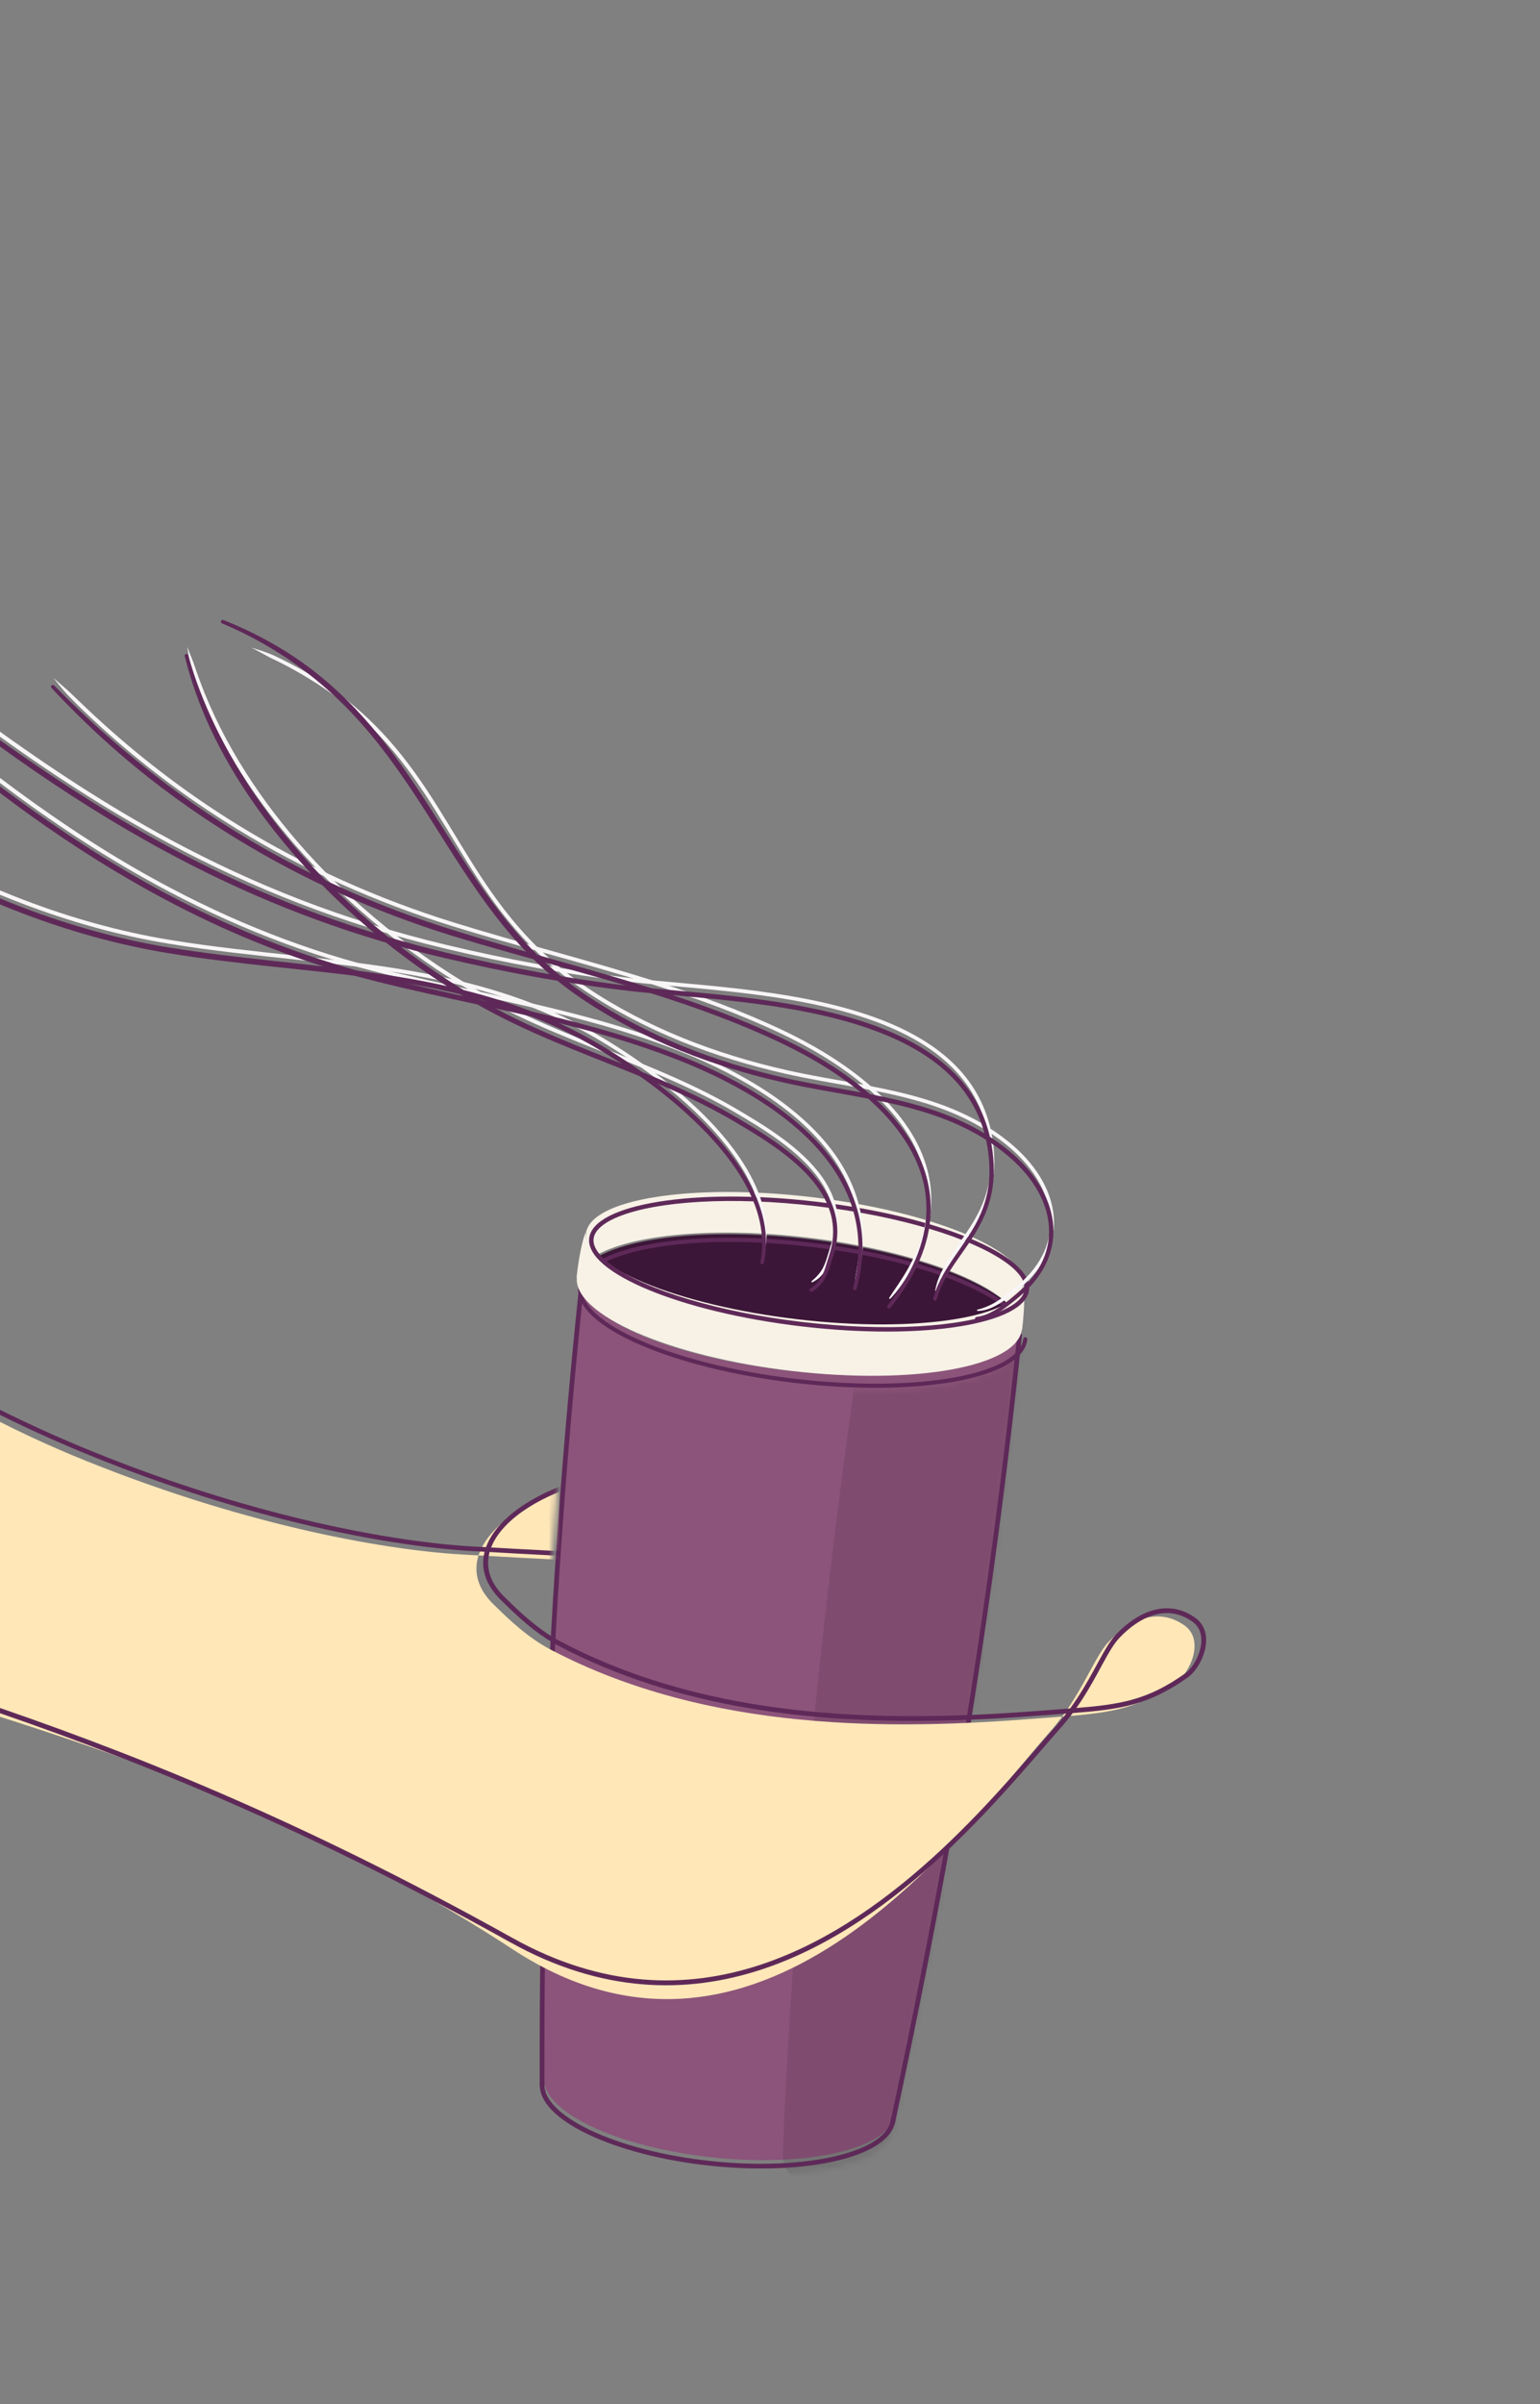 <svg width="268" height="418" viewBox="0 0 268 418" fill="none" xmlns="http://www.w3.org/2000/svg">
<rect x="0" y="0" width="268" height="418" fill="#808080" stroke="none"/>
<path fill-rule="evenodd" clip-rule="evenodd" d="M94.7 361.085C94.073 367.057 107.243 373.342 124.092 375.111C140.94 376.88 155.128 373.466 155.755 367.493L155.707 367.901C163.366 332.139 171.796 288.093 177.776 231.128L177.733 231.041C177.071 237.34 159.463 240.663 138.435 238.456C117.408 236.248 100.873 229.342 101.534 223.042L101.478 223.119C95.499 280.084 94.599 324.921 94.665 361.494" fill="#8C547A"/>
<mask id="mask0" mask-type="alpha" maskUnits="userSpaceOnUse" x="94" y="225" width="84" height="154">
<path fill-rule="evenodd" clip-rule="evenodd" d="M94.362 363.676C93.735 369.648 106.905 375.933 123.754 377.702C140.602 379.471 154.79 376.057 155.417 370.084L155.369 370.492C163.029 334.73 171.458 290.683 177.438 233.719L177.395 233.631C176.733 239.931 159.125 243.254 138.097 241.047C117.07 238.839 100.535 231.933 101.197 225.633L101.14 225.71C95.161 282.675 94.261 327.512 94.328 364.085" fill="#8C547A"/>
</mask>
<g mask="url(#mask0)">
<path fill-rule="evenodd" clip-rule="evenodd" d="M136.254 374.202C135.383 380.091 148.162 386.868 164.774 389.326C181.385 391.785 195.58 388.999 196.451 383.11L196.387 383.512C201.245 347.632 212.002 289.581 225.922 234.459C225.922 234.459 225.165 242.946 225.18 242.851C226.012 237.668 207.786 229.866 187.054 226.799C166.322 223.73 150.761 227.19 150.054 231.733C150.04 231.827 149.995 231.807 149.995 231.807C141.684 287.971 137.671 338.384 136.203 374.607" fill="black" fill-opacity="0.09"/>
</g>
<path d="M94.363 362.124C93.737 368.096 106.907 374.381 123.755 376.15C140.604 377.919 154.792 374.505 155.419 368.532" stroke="#5E2958" stroke-width="0.821" stroke-miterlimit="1.5" stroke-linecap="round" stroke-linejoin="round"/>
<path d="M177.439 232.167C171.46 289.131 163.031 333.178 155.371 368.94" stroke="#5E2958" stroke-width="0.821" stroke-miterlimit="1.5" stroke-linecap="round" stroke-linejoin="round"/>
<path d="M101.142 224.158C95.163 281.123 94.263 325.96 94.329 362.533" stroke="#5E2958" stroke-width="0.821" stroke-miterlimit="1.5" stroke-linecap="round" stroke-linejoin="round"/>
<path fill-rule="evenodd" clip-rule="evenodd" d="M103.771 218.308C102.479 217.013 101.844 215.706 101.989 214.44C102.667 208.498 120.247 205.673 141.221 208.134C162.195 210.595 178.672 217.417 177.994 223.358C177.849 224.627 176.932 225.755 175.376 226.718L175.302 226.571C169.923 221.643 156.476 217.046 140.418 215.161C124.576 213.302 110.612 214.603 104.145 218.05" fill="#F7F1E6"/>
<path d="M104.775 219.414C111.242 215.968 125.206 214.667 141.049 216.526C157.106 218.411 170.554 223.008 175.933 227.936" stroke="#19215B" stroke-width="0.709" stroke-miterlimit="1.5" stroke-linecap="round" stroke-linejoin="round"/>
<path d="M178.425 232.849C177.683 239.35 159.73 242.593 138.36 240.085C116.99 237.577 100.242 230.263 100.985 223.762" stroke="#5E2958" stroke-width="0.715" stroke-miterlimit="1.5" stroke-linecap="round" stroke-linejoin="round"/>
<path fill-rule="evenodd" clip-rule="evenodd" d="M104.376 218.325C110.843 214.879 124.807 213.578 140.65 215.437C156.707 217.321 170.154 221.919 175.533 226.846L175.622 226.856C170.06 230.478 155.597 231.858 138.997 229.911C122.538 227.98 108.863 223.35 104.148 218.579" fill="#3C1638"/>
<path d="M104.789 219.305C111.256 215.86 125.22 214.558 141.063 216.417C157.12 218.302 170.567 222.899 175.946 227.827L176.035 227.837" stroke="#5E2958" stroke-width="0.715" stroke-miterlimit="1.5" stroke-linecap="round" stroke-linejoin="round"/>
<path fill-rule="evenodd" clip-rule="evenodd" d="M178.124 223.058C177.444 229.014 159.821 231.847 138.795 229.38C117.768 226.913 101.249 220.074 101.93 214.118L102.389 213.215C102.176 213.62 101.111 215.29 100.332 222.114L100.394 222.036C99.651 228.537 116.399 235.851 137.769 238.358C159.139 240.866 177.092 237.624 177.834 231.123L177.873 231.213C178.653 224.388 177.992 222.516 177.876 222.073" fill="#F7F1E6"/>
<path fill-rule="evenodd" clip-rule="evenodd" d="M142.047 208.937C163.172 211.416 179.768 218.286 179.085 224.27C178.401 230.254 160.696 233.1 139.571 230.621C118.447 228.142 101.851 221.272 102.534 215.288C103.217 209.304 120.923 206.458 142.047 208.937ZM141.957 209.702C156.584 211.418 169.023 215.234 174.933 219.417C176.127 220.262 177.045 221.115 177.634 221.972C178.146 222.718 178.402 223.455 178.319 224.183C178.236 224.91 177.822 225.567 177.156 226.174C176.389 226.872 175.304 227.489 173.953 228.035C167.256 230.738 154.287 231.572 139.661 229.855C125.035 228.139 112.596 224.324 106.685 220.141C105.491 219.297 104.574 218.444 103.985 217.586C103.472 216.84 103.217 216.103 103.3 215.375C103.383 214.648 103.798 213.991 104.464 213.384C105.23 212.686 106.314 212.069 107.667 211.523C114.363 208.82 127.333 207.986 141.957 209.702Z" fill="#5E2958"/>
<path fill-rule="evenodd" clip-rule="evenodd" d="M132.907 218.049C133.027 217.645 133.141 217.246 133.216 216.837C133.394 215.87 133.43 214.894 133.4 213.924C133.24 208.709 130.655 203.582 126.968 198.877C120.319 190.393 109.953 183.278 103.119 179.413C93.97 174.237 84.379 171.297 74.558 169.372C59.82 166.483 44.562 165.882 29.497 163.406C20.846 161.984 12.355 159.596 4.14 156.463C-1.113 154.459 -6.243 152.13 -11.249 149.593C-12.503 148.956 -13.754 148.314 -14.992 147.653C-15.612 147.321 -16.217 146.96 -16.846 146.648C-17.8 146.175 -18.775 145.779 -19.738 145.329C-19.742 145.326 -19.747 145.328 -19.749 145.332C-19.751 145.335 -19.75 145.34 -19.746 145.342C-18.88 145.961 -18.042 146.603 -17.139 147.17C-16.541 147.545 -15.911 147.866 -15.294 148.207C-14.061 148.891 -12.82 149.564 -11.566 150.212C-6.557 152.798 -1.383 155.097 3.894 157.109C12.152 160.257 20.69 162.654 29.386 164.081C44.445 166.552 59.697 167.147 74.429 170.028C84.183 171.936 93.709 174.846 102.798 179.981C109.579 183.812 119.852 190.87 126.468 199.27C130.084 203.861 132.569 208.853 132.836 213.948C132.885 214.887 132.845 215.828 132.767 216.778C132.734 217.183 132.713 217.588 132.661 217.997C132.647 218.065 132.69 218.132 132.759 218.146C132.826 218.16 132.892 218.116 132.907 218.049Z" fill="#F8F5F7"/>
<path fill-rule="evenodd" clip-rule="evenodd" d="M170.163 227.934C170.616 227.916 171.065 227.858 171.506 227.742C172.152 227.57 172.776 227.289 173.382 226.96C174.866 226.155 176.221 225.006 177.429 224.017C182.146 220.106 183.877 215.496 183.316 210.971C182.767 206.535 180.002 202.169 175.643 198.616C171.16 194.963 166.204 192.704 161.003 191.117C153.243 188.747 144.94 187.876 136.873 186.052C130.705 184.659 124.642 182.823 118.802 180.453C112.965 178.084 107.352 175.182 102.086 171.652C82.499 158.522 79.673 140.488 65.214 126.052C62.097 122.941 58.454 119.981 53.977 117.298C52.303 116.295 50.509 115.338 48.588 114.417C48.134 114.199 47.68 113.966 47.204 113.771C46.128 113.33 44.996 112.987 43.829 112.617C43.825 112.615 43.82 112.617 43.819 112.621C43.817 112.625 43.819 112.629 43.823 112.631C44.91 113.185 45.924 113.781 46.953 114.314C47.406 114.549 47.869 114.752 48.317 114.974C50.206 115.911 51.966 116.891 53.618 117.894C58.026 120.572 61.645 123.467 64.725 126.541C79.219 141.005 82.076 159.062 101.708 172.215C107.014 175.769 112.668 178.692 118.549 181.076C124.423 183.457 130.523 185.3 136.727 186.699C144.779 188.515 153.067 189.379 160.813 191.739C165.935 193.3 170.82 195.519 175.236 199.114C179.455 202.549 182.149 206.759 182.686 211.049C183.227 215.385 181.551 219.791 177.037 223.545C175.867 224.529 174.542 225.649 173.114 226.483C172.547 226.813 171.965 227.09 171.37 227.313C170.963 227.466 170.558 227.604 170.134 227.685C170.065 227.693 170.016 227.755 170.024 227.824C170.032 227.893 170.094 227.943 170.163 227.934Z" fill="#F8F5F7"/>
<path fill-rule="evenodd" clip-rule="evenodd" d="M141.403 222.934C141.775 222.736 142.103 222.535 142.387 222.307C142.886 221.905 143.249 221.449 143.55 220.969C144.249 219.851 144.548 218.539 145.093 216.943C146.665 212.23 145.545 208.164 143.089 204.665C139.541 199.611 133.176 195.751 128.239 192.847C124.621 190.719 120.863 188.88 117.036 187.186C108.142 183.251 98.87 180.095 90.114 175.872C77.797 169.934 65.291 160.87 54.971 149.899C46.775 141.187 40.002 131.255 35.713 120.766C35.045 119.133 34.442 117.486 33.88 115.833C33.805 115.612 33.734 115.389 33.651 115.17C33.315 114.282 32.94 113.426 32.613 112.541C32.611 112.536 32.608 112.534 32.603 112.535C32.599 112.536 32.597 112.54 32.598 112.545C32.748 113.481 32.884 114.411 33.107 115.337C33.163 115.567 33.233 115.793 33.301 116.019C33.807 117.706 34.407 119.373 35.068 121.027C39.303 131.627 46.214 141.596 54.472 150.368C64.854 161.398 77.434 170.51 89.823 176.477C98.588 180.698 107.868 183.851 116.771 187.785C120.577 189.467 124.314 191.291 127.911 193.405C132.779 196.265 139.065 200.052 142.568 205.031C144.917 208.369 146.002 212.247 144.508 216.748C144.003 218.306 143.719 219.576 143.079 220.687C142.82 221.137 142.495 221.553 142.084 221.972C141.841 222.22 141.581 222.476 141.266 222.724C141.208 222.762 141.191 222.84 141.229 222.898C141.267 222.956 141.345 222.972 141.403 222.934Z" fill="#F8F5F7"/>
<path fill-rule="evenodd" clip-rule="evenodd" d="M154.962 225.78C155.293 225.419 155.62 225.069 155.92 224.701C156.655 223.796 157.283 222.864 157.859 221.951C162.042 215.327 162.857 209.103 161.411 203.483C158.781 193.265 148.474 184.928 136.232 179.127C128.936 175.669 121.373 172.929 113.696 170.504C102.21 166.877 90.468 163.958 78.985 160.394C65.692 156.271 53.158 150.636 41.539 143.507C33.149 138.36 25.257 132.412 17.86 125.737C16.03 124.087 14.246 122.378 12.457 120.661C12.258 120.472 12.06 120.281 11.856 120.097C11.034 119.358 10.189 118.66 9.36 117.923C9.358 117.92 9.353 117.92 9.35 117.923C9.347 117.925 9.347 117.93 9.35 117.933C10.049 118.796 10.727 119.661 11.462 120.488C11.646 120.695 11.837 120.893 12.029 121.091C13.76 122.881 15.566 124.584 17.392 126.252C24.783 133 32.752 138.926 41.179 144.094C52.848 151.249 65.435 156.905 78.784 161.042C90.267 164.601 102.009 167.516 113.496 171.139C121.145 173.551 128.681 176.277 135.952 179.718C145.752 184.356 154.309 190.622 158.576 198.205C162.266 204.762 162.704 212.293 157.976 220.631C157.506 221.461 156.979 222.295 156.416 223.149C156.095 223.634 155.756 224.121 155.418 224.624C155.199 224.951 154.991 225.288 154.765 225.624C154.722 225.678 154.731 225.757 154.785 225.8C154.84 225.843 154.919 225.834 154.962 225.78Z" fill="#F8F5F7"/>
<path fill-rule="evenodd" clip-rule="evenodd" d="M149.031 222.552C149.182 222.127 149.333 221.711 149.45 221.288C149.733 220.259 149.901 219.233 150.023 218.233C150.802 211.809 149.003 206.184 145.736 201.335C139.869 192.626 129.086 186.406 119.044 182.377C113.831 180.285 108.51 178.586 103.127 177.108C90.585 173.665 77.71 171.419 65.104 168.181C50.854 164.521 37.755 158.994 25.397 152.054C16.465 147.038 7.938 141.261 -0.391 134.964C-2.442 133.414 -4.484 131.836 -6.518 130.229C-6.742 130.051 -6.961 129.865 -7.193 129.695C-8.124 129.013 -9.092 128.402 -10.044 127.743C-10.047 127.74 -10.052 127.74 -10.055 127.743C-10.058 127.747 -10.057 127.751 -10.054 127.754C-9.225 128.564 -8.43 129.391 -7.566 130.158C-7.351 130.349 -7.122 130.523 -6.9 130.705C-4.886 132.346 -2.858 133.952 -0.811 135.517C7.509 141.878 16.099 147.625 25.061 152.654C37.47 159.619 50.626 165.165 64.935 168.837C77.539 172.069 90.412 174.308 102.952 177.745C108.311 179.214 113.61 180.902 118.801 182.982C128.73 186.96 139.389 193.095 145.21 201.69C148.41 206.417 150.095 211.885 149.462 218.171C149.363 219.156 149.192 220.156 149.01 221.189C148.934 221.616 148.874 222.049 148.789 222.487C148.771 222.554 148.811 222.622 148.878 222.641C148.944 222.659 149.014 222.619 149.031 222.552Z" fill="#F8F5F7"/>
<path fill-rule="evenodd" clip-rule="evenodd" d="M162.995 224.383C163.153 223.923 163.342 223.486 163.529 223.049C163.814 222.386 164.119 221.742 164.456 221.114C166.666 217.003 170.125 213.586 171.908 208.659C172.71 206.443 173.165 203.921 173.011 200.894C172.413 189.135 164.971 182.204 155.013 177.973C140.838 171.951 121.546 171.42 109.933 170.074C104.491 169.443 99.059 168.624 93.656 167.646C88.252 166.667 82.877 165.527 77.549 164.252C59.728 159.987 44.227 153.829 29.593 145.957C18.905 140.208 8.698 133.521 -1.647 126.038C-4.123 124.246 -6.608 122.411 -9.114 120.537C-9.389 120.332 -9.659 120.119 -9.941 119.922C-11.065 119.133 -12.23 118.408 -13.384 117.635C-13.388 117.632 -13.392 117.633 -13.395 117.637C-13.397 117.64 -13.397 117.644 -13.393 117.647C-12.356 118.573 -11.355 119.513 -10.297 120.389C-10.032 120.609 -9.755 120.813 -9.483 121.023C-7.002 122.938 -4.527 124.795 -2.056 126.6C8.281 134.149 18.552 140.801 29.267 146.562C43.953 154.459 59.509 160.634 77.391 164.91C82.733 166.187 88.12 167.329 93.536 168.309C98.953 169.289 104.399 170.106 109.857 170.736C121.422 172.073 140.64 172.578 154.759 178.57C164.488 182.698 171.787 189.442 172.377 200.926C172.527 203.856 172.083 206.297 171.313 208.445C169.557 213.348 166.061 216.72 163.973 220.862C163.644 221.516 163.344 222.187 163.114 222.892C162.963 223.355 162.851 223.83 162.753 224.317C162.734 224.384 162.774 224.453 162.841 224.471C162.907 224.489 162.976 224.45 162.995 224.383Z" fill="#F8F5F7"/>
<path fill-rule="evenodd" clip-rule="evenodd" d="M170.03 229.599C171.15 229.473 172.228 229.05 173.252 228.48C174.73 227.656 176.097 226.521 177.307 225.529C182.045 221.608 183.782 216.981 183.223 212.437C182.676 207.985 179.908 203.6 175.537 200.03C171.047 196.367 166.083 194.102 160.873 192.51C153.112 190.139 144.806 189.267 136.737 187.443C130.576 186.044 124.518 184.206 118.686 181.83C112.86 179.457 107.26 176.546 102.008 173.011C99.823 171.537 97.82 169.956 95.953 168.3C91.342 164.207 87.585 159.621 84.182 154.799C76.829 144.379 71.086 132.905 61.8 123.19C59.31 120.585 56.574 118.095 53.47 115.809C49.32 112.753 44.523 110.053 38.875 107.796C38.713 107.729 38.528 107.807 38.461 107.969C38.395 108.131 38.472 108.316 38.634 108.383C44.173 110.716 48.84 113.5 52.908 116.563C55.944 118.848 58.651 121.286 61.1 123.857C70.337 133.552 76.047 144.988 83.367 155.374C86.811 160.261 90.602 164.923 95.285 169.054C97.189 170.733 99.245 172.319 101.476 173.804C106.795 177.354 112.463 180.269 118.355 182.647C124.237 185.022 130.343 186.863 136.553 188.258C144.603 190.072 152.889 190.936 160.634 193.294C165.746 194.851 170.623 197.062 175.031 200.65C179.238 204.068 181.93 208.257 182.468 212.531C183.012 216.849 181.343 221.237 176.85 224.98C175.682 225.962 174.368 227.096 172.933 227.912C171.989 228.449 170.994 228.847 169.957 228.969C169.783 228.989 169.658 229.147 169.678 229.321C169.698 229.494 169.856 229.619 170.03 229.599Z" fill="#5E2958"/>
<path fill-rule="evenodd" clip-rule="evenodd" d="M141.355 224.569C142.343 223.929 142.975 223.238 143.442 222.471C144.128 221.34 144.442 220.032 144.988 218.432C146.572 213.703 145.452 209.618 142.989 206.102C139.44 201.036 133.07 197.162 128.129 194.248C124.509 192.118 120.747 190.279 116.917 188.582C108.026 184.643 98.76 181.478 90.008 177.249C83.722 174.198 77.394 170.321 71.323 165.809C65.529 161.502 59.967 156.616 54.929 151.268C47.791 143.691 41.741 135.182 37.431 126.205C35.507 122.198 33.905 118.108 32.759 113.936C32.714 113.767 32.541 113.666 32.371 113.709C32.202 113.754 32.101 113.928 32.145 114.097C33.206 118.341 34.687 122.532 36.581 126.606C40.821 135.725 47.008 144.287 54.208 151.947C59.279 157.344 64.873 162.289 70.724 166.617C76.855 171.151 83.268 175.007 89.623 178.049C98.392 182.263 107.678 185.407 116.583 189.337C120.387 191.016 124.12 192.84 127.715 194.951C132.579 197.802 138.859 201.576 142.362 206.542C144.705 209.863 145.79 213.723 144.308 218.207C143.803 219.76 143.533 221.034 142.881 222.134C142.467 222.831 141.895 223.454 141.008 224.038C140.861 224.133 140.82 224.33 140.915 224.477C141.011 224.623 141.208 224.664 141.355 224.569Z" fill="#5E2958"/>
<path fill-rule="evenodd" clip-rule="evenodd" d="M154.959 227.374C156.596 225.332 157.924 223.33 158.962 221.367C162.071 215.491 162.616 209.985 161.321 204.942C159.905 199.429 156.272 194.456 151.299 190.137C147.033 186.433 141.78 183.209 136.115 180.525C128.816 177.063 121.249 174.323 113.571 171.891C105.532 169.345 97.369 167.145 89.26 164.817C85.785 163.818 82.321 162.793 78.88 161.712C65.598 157.598 53.075 151.971 41.462 144.857C34.465 140.571 27.82 135.719 21.496 130.382C17.329 126.866 13.29 123.151 9.431 119.183C9.31 119.057 9.109 119.052 8.983 119.173C8.856 119.294 8.852 119.495 8.972 119.622C12.775 123.68 16.734 127.522 20.885 131.098C27.193 136.532 33.915 141.373 40.95 145.694C52.624 152.863 65.222 158.526 78.582 162.674C82.038 163.732 85.518 164.729 89.006 165.711C97.119 167.995 105.279 170.175 113.315 172.701C120.962 175.106 128.494 177.832 135.763 181.27C141.359 183.917 146.548 187.1 150.767 190.752C155.616 194.95 159.184 199.769 160.579 205.133C161.848 210.011 161.307 215.331 158.337 221.039C157.33 222.975 156.05 224.957 154.462 226.979C154.353 227.116 154.376 227.316 154.513 227.425C154.65 227.534 154.85 227.511 154.959 227.374Z" fill="#5E2958"/>
<path fill-rule="evenodd" clip-rule="evenodd" d="M149.063 224.078C149.926 220.968 150.227 218.029 150.048 215.258C149.751 210.636 148.132 206.481 145.635 202.774C139.761 194.053 128.974 187.814 118.922 183.772C113.706 181.68 108.381 179.983 102.996 178.5C90.457 175.046 77.586 172.774 64.986 169.518C62.193 168.793 59.446 167.993 56.738 167.133C45.65 163.608 35.242 158.966 25.316 153.4C17.861 149.22 10.684 144.516 3.668 139.422C2.742 138.75 1.817 138.072 0.894 137.39C-2.771 134.681 -6.406 131.883 -10.001 128.978C-10.136 128.867 -10.336 128.886 -10.447 129.021C-10.558 129.156 -10.539 129.356 -10.404 129.468C-6.86 132.452 -3.288 135.35 0.347 138.119C1.263 138.817 2.185 139.505 3.111 140.186C10.131 145.339 17.351 150.051 24.834 154.258C34.813 159.867 45.272 164.571 56.435 168.091C59.162 168.951 61.933 169.735 64.746 170.449C77.355 173.664 90.233 175.876 102.775 179.304C108.133 180.767 113.428 182.458 118.616 184.536C128.534 188.502 139.19 194.618 145.003 203.201C147.437 206.794 149.014 210.821 149.332 215.306C149.523 218.006 149.263 220.872 148.451 223.911C148.405 224.08 148.505 224.255 148.674 224.301C148.842 224.347 149.017 224.246 149.063 224.078Z" fill="#5E2958"/>
<path fill-rule="evenodd" clip-rule="evenodd" d="M163.026 225.908C163.844 222.955 165.53 220.548 167.267 218.078C168.961 215.667 170.703 213.197 171.805 210.152C172.609 207.929 173.071 205.401 172.921 202.365C172.328 190.575 164.875 183.617 154.892 179.37C140.713 173.338 121.41 172.803 109.791 171.453C104.351 170.816 98.922 169.995 93.523 169.008C88.123 168.021 82.753 166.869 77.429 165.584C75.748 165.176 74.088 164.747 72.446 164.308C56.714 160.103 42.754 154.416 29.509 147.301C20.561 142.494 11.955 137.02 3.301 131.003C-2.202 127.176 -7.736 123.146 -13.348 118.865C-13.486 118.757 -13.686 118.783 -13.793 118.921C-13.9 119.06 -13.875 119.259 -13.736 119.366C-8.179 123.74 -2.723 127.897 2.759 131.776C11.396 137.885 20.067 143.334 29.044 148.167C42.349 155.33 56.363 161.106 72.188 165.28C73.839 165.716 75.511 166.129 77.204 166.527C82.55 167.794 87.942 168.924 93.362 169.896C98.783 170.867 104.232 171.682 109.692 172.307C121.252 173.639 140.458 174.14 154.573 180.122C164.277 184.235 171.565 190.951 172.161 202.403C172.314 205.325 171.878 207.76 171.109 209.902C170.04 212.885 168.327 215.299 166.682 217.669C164.916 220.213 163.226 222.706 162.414 225.741C162.368 225.91 162.468 226.084 162.637 226.13C162.806 226.176 162.98 226.077 163.026 225.908Z" fill="#5E2958"/>
<path fill-rule="evenodd" clip-rule="evenodd" d="M132.939 219.563C133.539 216.781 133.396 213.997 132.678 211.264C131.682 207.474 129.579 203.78 126.863 200.313C120.209 191.82 109.844 184.688 103.006 180.814C93.85 175.628 84.251 172.687 74.422 170.746C65.541 168.993 56.474 168.042 47.371 167.043C41.369 166.385 35.352 165.708 29.367 164.727C20.725 163.312 12.243 160.927 4.034 157.807C-0.067 156.249 -4.093 154.49 -8.052 152.607C-12.026 150.716 -15.935 148.703 -19.738 146.536C-19.889 146.448 -20.083 146.499 -20.171 146.65C-20.26 146.801 -20.209 146.996 -20.058 147.084C-16.286 149.344 -12.423 151.49 -8.455 153.44C-4.496 155.385 -0.435 157.137 3.688 158.714C11.953 161.876 20.5 164.275 29.205 165.709C35.209 166.697 41.241 167.396 47.262 168.043C56.342 169.019 65.393 169.884 74.254 171.603C84.001 173.495 93.519 176.406 102.601 181.53C109.378 185.353 119.651 192.395 126.262 200.785C128.922 204.161 130.985 207.756 131.984 211.449C132.693 214.075 132.868 216.749 132.318 219.433C132.282 219.604 132.392 219.772 132.563 219.808C132.735 219.845 132.903 219.734 132.939 219.563Z" fill="#5E2958"/>
<mask id="mask1" mask-type="alpha" maskUnits="userSpaceOnUse" x="-259" y="0" width="527" height="418">
<path fill-rule="evenodd" clip-rule="evenodd" d="M-108.639 13.839L16.337 0L100.654 220.098C100.654 220.098 97.4 247.176 95.225 282.461C95.041 285.453 105.606 280.417 111.283 281.416C118.541 282.694 125.742 287.716 140.055 293.922C146.13 296.556 147.11 288.561 163.483 286.775C177.415 285.254 198.871 239.549 198.871 239.549L267.657 289.047L239.881 347.418L107.926 417.906L-35.573 380.729L-259 265.163L-108.639 13.839Z" fill="#D92E2E"/>
</mask>
<g mask="url(#mask1)">
<path fill-rule="evenodd" clip-rule="evenodd" d="M-141.896 86.51C-79.118 188.632 -38.968 232.303 14.994 254.005C44.41 265.834 68.769 269.703 81.184 270.319C89.18 270.716 116.043 272.581 126.58 271.051C129.97 270.557 135.885 269.857 140.19 267.048C145.465 263.605 136.465 260.002 132.95 258.999C123.882 256.413 119.079 255.814 109.415 256.729C90.39 258.53 76.67 269.803 85.814 278.87C88.838 281.869 92.031 284.813 95.798 286.794C123.406 301.311 155.641 300.728 180.194 298.809C191.626 297.916 196.896 297.965 204.865 292.319C207.181 290.679 209.657 285.066 206.098 282.581C201.591 279.435 196.7 281.506 192.917 285.475C190.315 288.205 188.179 294.945 182.715 301.101C168.682 316.911 133.123 367.589 89.326 338.987C8.862 286.44 -56.842 297.46 -145.387 234.961" fill="#FFE7B8"/>
<path fill-rule="evenodd" clip-rule="evenodd" d="M84.332 269.796C83.751 269.764 83.226 269.736 82.765 269.713C75.308 269.342 63.551 267.802 48.981 264.074C39.245 261.583 28.253 258.114 16.447 253.366C-10.383 242.574 -35.296 227.019 -60.666 201.461C-82.173 179.795 -104.069 150.971 -127.631 111.695C-130.9 106.248 -134.223 100.611 -137.516 94.729C-138.87 92.31 -140.198 89.841 -141.549 87.343C-141.59 87.268 -141.564 87.174 -141.489 87.132C-141.415 87.09 -141.321 87.117 -141.279 87.191C-139.849 89.643 -138.411 92.049 -137.011 94.439C-133.605 100.251 -130.305 105.894 -127.018 111.326C-103.349 150.45 -81.588 179.284 -60.107 200.907C-34.815 226.366 -9.994 241.873 16.745 252.625C28.515 257.357 39.474 260.813 49.18 263.296C63.682 267.004 75.383 268.539 82.805 268.907C83.32 268.932 83.915 268.964 84.579 269.001C85.253 267.14 86.594 265.335 88.477 263.671C93.209 259.491 101.43 256.215 110.977 255.312C115.797 254.856 119.415 254.776 122.95 255.125C126.548 255.481 130.06 256.284 134.664 257.598C137.052 258.279 141.884 260.16 143.34 262.358C144.181 263.628 144.086 265.027 142.014 266.38C140.398 267.434 138.561 268.199 136.71 268.767C133.572 269.731 130.398 270.13 128.239 270.443C124.023 271.056 117.203 271.128 110.016 270.966C100.745 270.757 90.863 270.16 85.205 269.844C84.498 272.417 85.195 275.079 87.705 277.568C89.504 279.352 91.363 281.117 93.369 282.668C94.702 283.7 96.102 284.636 97.591 285.42C108.012 290.898 119.094 294.216 130.171 296.122C148.363 299.252 166.542 298.574 181.763 297.385C183.364 297.26 184.844 297.153 186.228 297.047C186.629 296.497 187.009 295.948 187.37 295.404C190.498 290.682 192.225 286.265 194.216 284.177C196.105 282.194 198.267 280.679 200.518 280.008C202.955 279.28 205.501 279.528 207.938 281.229C209.456 282.288 209.981 283.863 209.894 285.502C209.763 287.978 208.2 290.594 206.708 291.65C203.322 294.048 200.416 295.431 197.33 296.297C194.201 297.175 190.884 297.518 186.678 297.846C186.049 298.691 185.37 299.535 184.629 300.37C175.435 310.729 157.007 334.366 132.565 342.417C119.524 346.713 104.775 346.592 88.798 337.694C12.969 295.465 -29.902 291.392 -77.551 271.196C-92.514 264.855 -107.964 256.95 -125.008 245.728C-126.904 244.48 -128.827 243.199 -130.752 241.848C-134.989 238.874 -139.277 235.627 -143.709 232.178C-143.714 232.175 -143.714 232.169 -143.712 232.165C-143.709 232.161 -143.703 232.16 -143.698 232.163C-139.13 235.422 -134.67 238.415 -130.362 241.276C-128.407 242.575 -126.493 243.859 -124.593 245.094C-107.531 256.188 -92.146 264.097 -77.218 270.409C-29.527 290.573 13.344 294.701 89.209 336.956C104.94 345.718 119.461 345.847 132.302 341.618C156.585 333.62 174.867 310.105 184.003 299.814C184.556 299.191 185.073 298.562 185.562 297.933C184.389 298.021 183.15 298.112 181.828 298.215C166.546 299.409 148.295 300.085 130.03 296.94C118.87 295.019 107.705 291.672 97.207 286.15C95.675 285.344 94.236 284.382 92.864 283.321C90.832 281.749 88.948 279.962 87.125 278.153C84.41 275.461 83.615 272.581 84.332 269.796ZM187.32 296.961C191.127 296.655 194.198 296.31 197.105 295.494C200.106 294.651 202.932 293.302 206.225 290.969C207.56 290.023 208.943 287.674 209.06 285.458C209.132 284.102 208.715 282.791 207.46 281.914C205.258 280.378 202.959 280.151 200.757 280.809C198.634 281.443 196.603 282.884 194.822 284.754C192.854 286.819 191.161 291.197 188.069 295.866C187.828 296.229 187.578 296.595 187.32 296.961ZM85.468 269.051C91.157 269.368 100.893 269.951 110.034 270.156C117.168 270.316 123.938 270.247 128.123 269.639C130.249 269.329 133.378 268.94 136.471 267.989C138.249 267.442 140.016 266.711 141.569 265.697C142.518 265.078 142.968 264.479 143.002 263.869C143.04 263.164 142.534 262.501 141.795 261.87C139.876 260.233 136.338 258.924 134.44 258.383C129.892 257.086 126.424 256.29 122.87 255.939C119.382 255.594 115.811 255.677 111.054 256.127C101.709 257.012 93.653 260.195 89.022 264.287C87.336 265.777 86.113 267.388 85.468 269.051Z" fill="#5E2958"/>
</g>
</svg>
